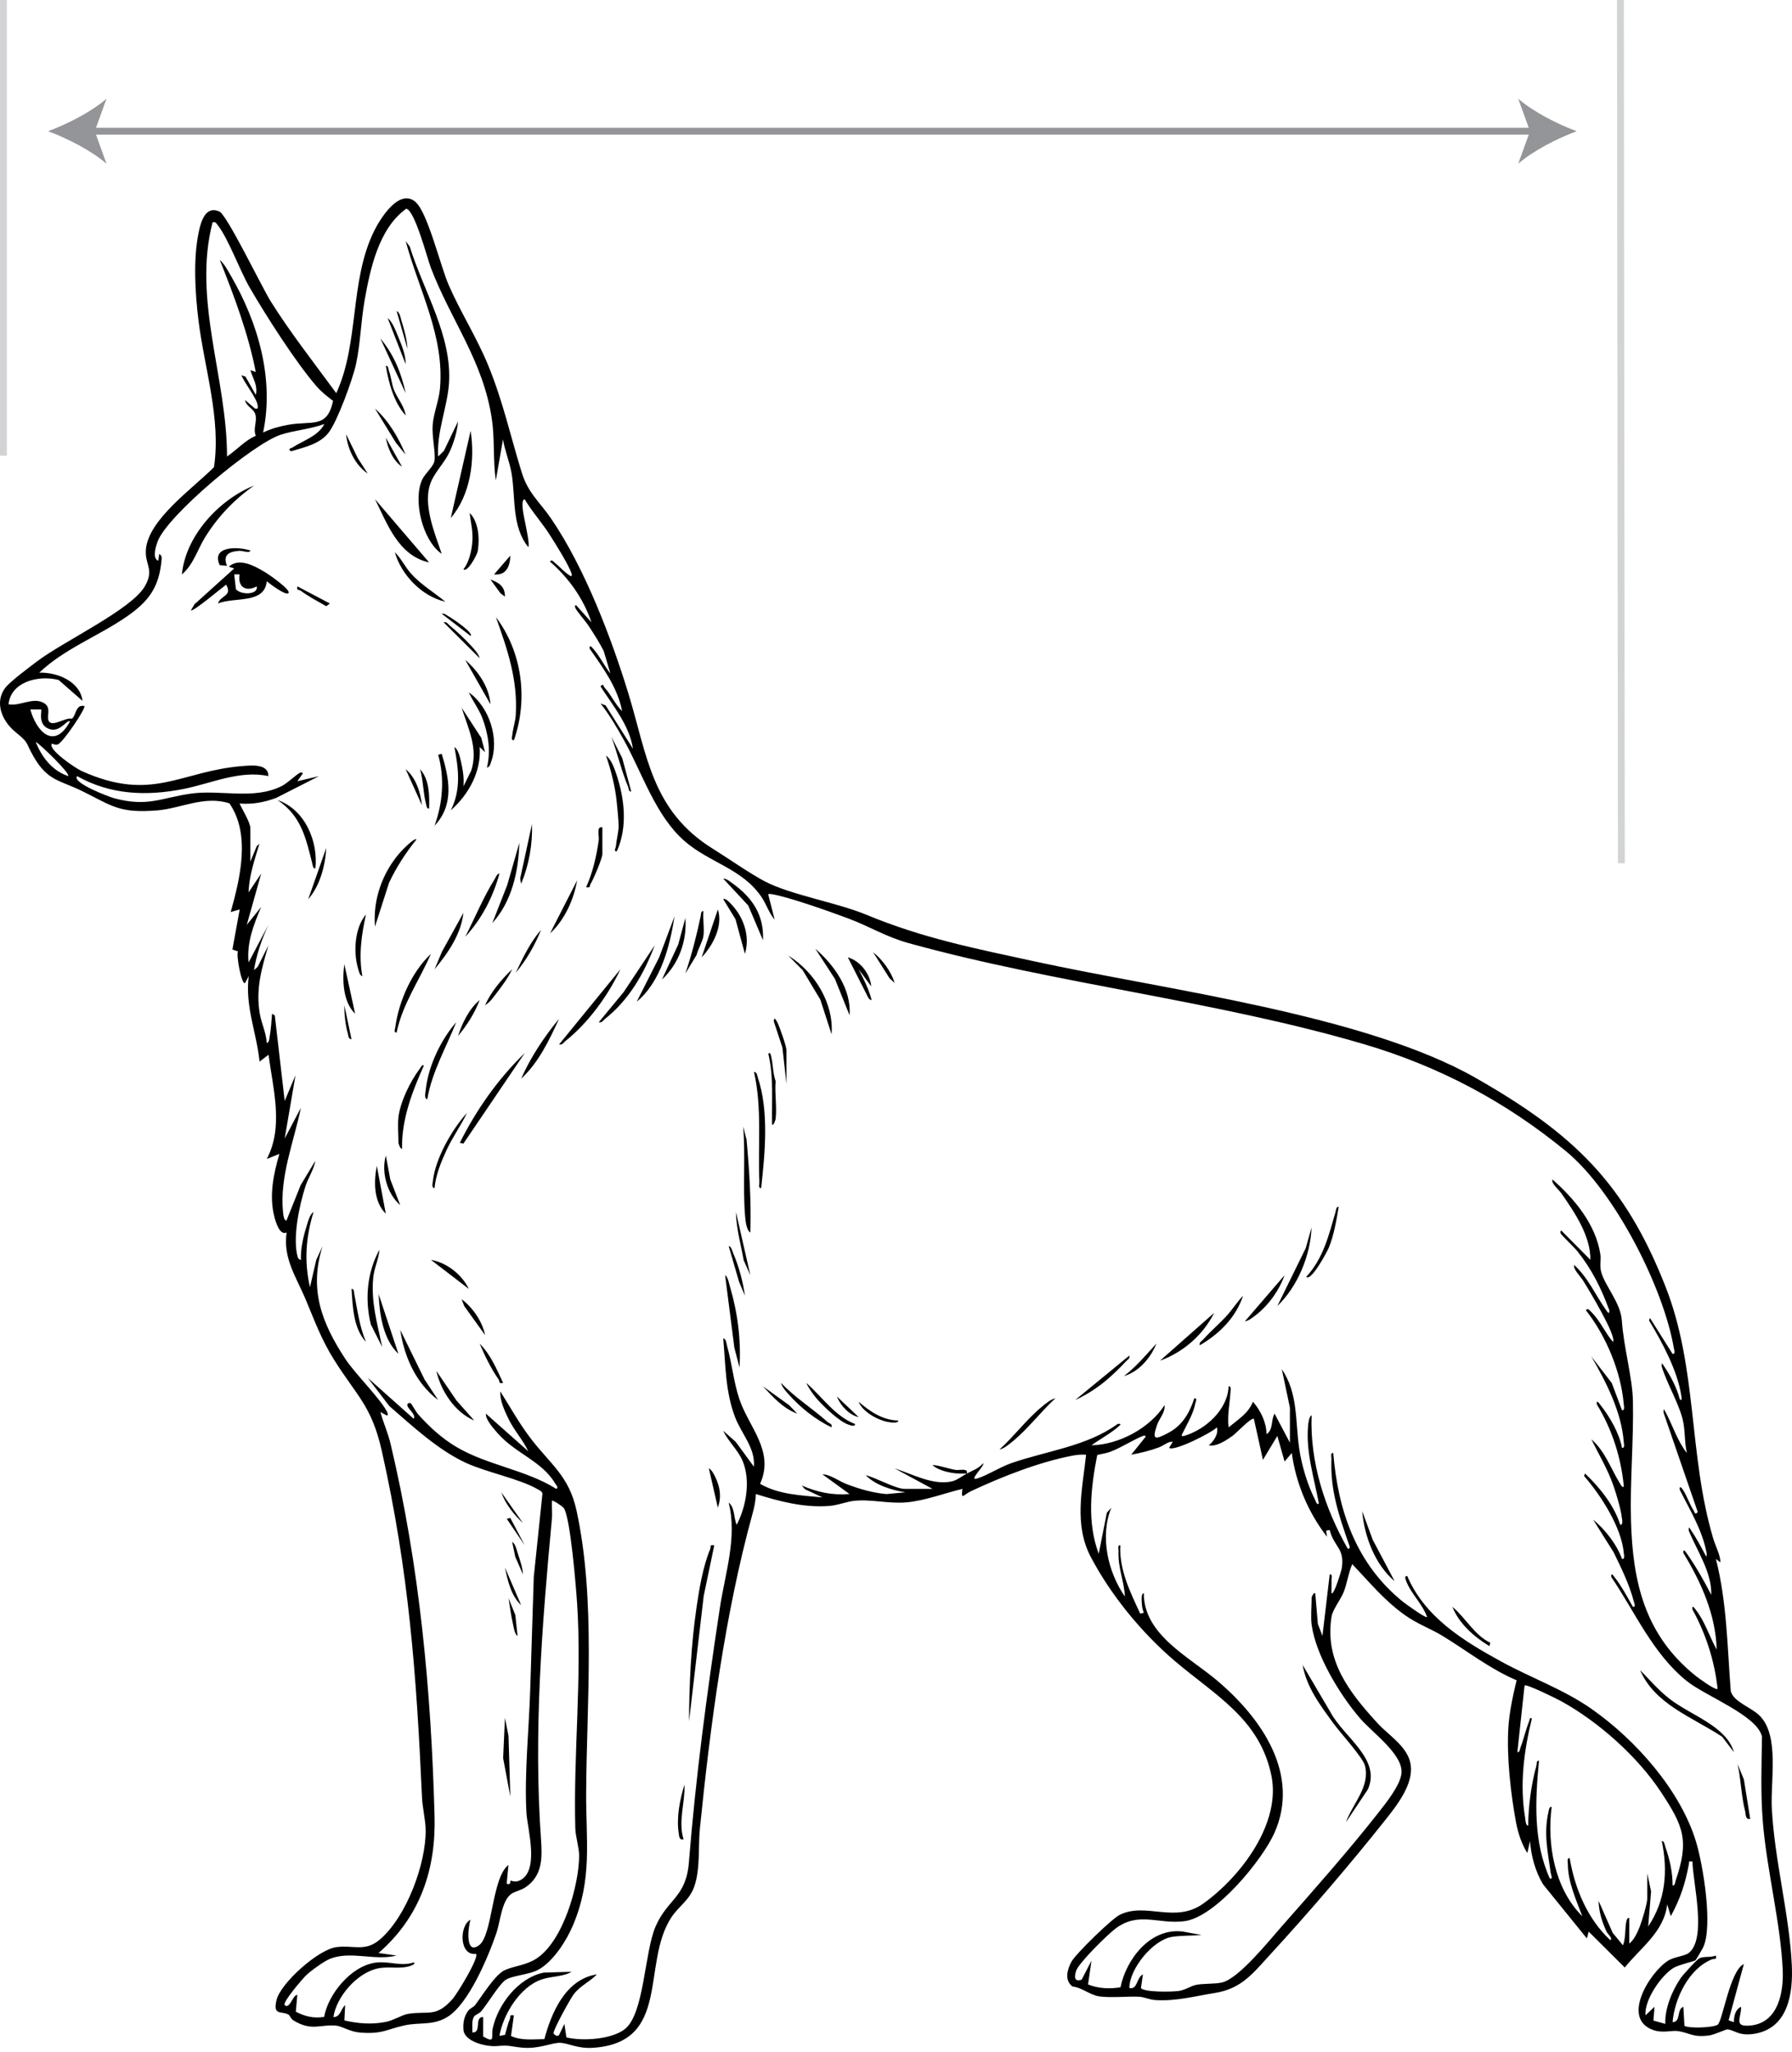 <svg xmlns="http://www.w3.org/2000/svg" fill="none" viewBox="0 0 262 300" height="300" width="262">
<g clip-path="url(#clip0_5_1636)">
<path stroke-miterlimit="10" stroke="#939598" d="M13.061 19.186H224.484"></path>
<path fill="#939598" d="M7.026 19.186C9.865 20.24 13.389 22.038 15.573 23.942L13.853 19.186L15.573 14.432C13.389 16.336 9.865 18.134 7.026 19.186Z"></path>
<path fill="#939598" d="M230.519 19.186C227.679 20.24 224.156 22.038 221.972 23.942L223.692 19.186L221.972 14.432C224.156 16.336 227.679 18.134 230.519 19.186Z"></path>
<path stroke-miterlimit="10" stroke="#D1D3D4" d="M0.5 0V66.63"></path>
<path stroke-miterlimit="10" stroke="#D1D3D4" d="M236.913 0L237.052 126.224"></path>
<path fill="black" d="M60.804 29.589C62.56 31.195 64.393 38.9 65.598 41.669C67.343 45.678 69.689 49.302 71.382 53.436C73.569 58.778 74.612 63.695 76.268 69.052C77.229 72.163 78.912 73.379 80.634 75.915C85.496 83.075 89.394 93.282 91.898 101.487C94.619 110.403 95.26 118.517 104.19 124.086C106.322 125.417 109.808 127.828 111.807 128.868C115.661 130.877 122.245 131.924 126.69 133.765C135.02 137.214 142.529 138.675 151.396 140.605C170.322 144.729 199.52 148.351 215.761 157.617C230.126 165.813 237.566 173.036 243.49 188.084C248.223 200.104 246.839 212.679 250.479 224.953C250.819 226.104 251.53 227.374 251.535 228.452L250.877 227.955C252.481 234.262 252.544 240.812 253.046 247.267C253.458 248.9 256.083 249.626 257.346 250.944C260.164 253.882 258.849 260.397 259.044 264.331C259.424 271.947 261.611 279.858 261.97 287.303C262.166 291.345 261.519 296.724 256.263 297.414C254.145 297.692 253.513 296.789 252.547 296.734C252.354 296.724 250.627 297.524 249.884 297.622C247.486 297.937 247.127 297.277 245.4 296.994C244.449 296.839 243.205 297.304 241.842 296.872C236.9 295.301 241.171 288.416 243.881 286.688C244.755 286.13 246.319 286.025 246.91 285.557C249.597 283.436 247.497 275.218 247.444 272.192C246.763 272.139 247.003 272.152 246.926 272.567C246.388 275.426 245.685 277.604 244.277 280.188L243.754 278.442C243.303 282.449 239.927 284.742 237.548 287.686L232.273 282.441L232.012 283.439L225.596 275.518C224.463 273.613 223.856 271.374 223.695 269.196L223.304 270.944C222.474 269.666 221.936 267.975 221.658 266.505C220.874 262.328 220.261 256.788 220.533 252.579C220.678 250.338 221.201 247.882 221.738 245.694C217.8 244.013 214.493 241.385 210.906 239.199C209.049 238.066 207.209 237.476 205.254 236.055C202.28 233.894 200.186 231.311 197.706 228.71C197.133 230.003 196.977 231.461 196.459 232.777C196.039 233.844 194.851 235.355 194.687 236.348C193.622 242.78 197.257 247.432 201.395 251.957C203.099 253.82 205.901 255.425 206.258 258.099C206.633 260.918 204.282 263.921 202.579 266.067C197.502 272.475 191.253 279.772 185.691 285.812C183.219 288.496 181.555 290.787 177.62 291.412C174.754 291.867 171.939 292.643 168.936 292.45C168.059 292.395 167.261 291.995 166.548 291.96C164.836 291.88 162.576 292.147 160.79 291.92C159.367 291.74 158.265 290.639 156.792 290.459C155.582 289.524 156.049 287.941 156.67 286.81C157.283 285.695 162.518 280.578 163.714 279.985C167.546 278.084 171.791 281.316 175.948 278.324C181.523 274.313 187.297 266.557 185.889 259.647C184.194 251.319 177.641 247.885 171.717 242.83C166.844 238.674 162.393 233.189 159.485 227.675C156.968 222.9 158.257 217.733 158.794 212.709C158.162 212.664 157.552 212.709 156.931 212.821C152.022 213.732 146.369 215.96 141.898 218.073C140.892 218.548 140.469 219.464 140.715 217.703C138.047 218.343 135.266 219.429 132.506 219.676C129.957 219.904 127.387 219.186 124.878 219.449C123.801 219.561 122.467 220.114 121.189 220.204C117.47 220.469 113.981 219.534 110.508 218.456C110.495 219.436 110.273 220.419 110.014 221.365C105.994 235.965 103.857 252.234 102.331 267.323C102.059 270.011 102.41 273.21 101.523 275.803C100.815 277.874 99.259 278.675 98.155 280.36C93.707 287.148 98.203 298.715 86.626 299.433C84.44 299.568 83.103 298.74 81.88 298.7C80.734 298.662 78.753 299.635 76.371 299.408C74.453 299.223 74.628 299.008 72.631 299.173C71.036 299.305 67.903 298.515 67.761 296.814C67.676 295.821 67.837 294.821 68.461 294.001C68.754 293.618 69.195 293.528 69.462 293.18C70.484 291.852 72.401 288.688 73.827 288.061C75.254 287.433 76.894 287.37 78.405 286.398C82.348 283.859 84.669 275.626 84.672 271.317C84.672 270.151 84.144 268.531 84.112 267.328C83.822 256.351 85.087 245.604 84.384 234.577C84.242 232.354 83.399 221.695 82.395 220.464C82.263 220.304 80.853 219.281 80.694 219.454C80.642 220.319 80.771 221.209 80.689 222.075C79.234 237.743 77.99 253.352 79.105 269.068C79.289 271.669 79.3 274.268 76.865 275.936C76.152 276.426 75.322 276.534 74.749 276.931C73.357 277.892 73.13 281.023 72.583 282.629C71.44 285.987 68.503 293.133 65.307 294.983C63.17 296.219 61.348 295.661 59.148 296.149C56.467 296.742 55.899 297.469 52.582 297.194C51.156 297.077 49.991 296.264 49.138 296.186C46.779 295.974 45.567 297.064 42.865 295.401C42.509 295.181 42.403 294.698 42.163 294.566C41.117 293.991 39.859 294.796 40.438 292.417C41.024 290.004 46.486 285.06 49.185 284.709C51.703 284.382 53.364 285.447 55.535 283.599C59.441 280.273 62.309 272.462 62.233 267.555C62.212 266.13 61.763 264.259 61.699 262.816C60.891 244.854 59.782 229.805 55.82 212.148C54.338 205.541 52.146 204.103 48.818 198.786C46.948 195.794 46.008 193.138 44.674 189.965C43.333 186.771 41.346 183.977 41.906 180.213C40.916 180.684 40.343 178.773 40.139 178.015C39.31 174.919 39.968 171.728 40.85 168.716L39.006 169.464C41.51 164.7 39.902 159.23 39.268 154.221L37.953 155.221C37.506 150.959 35.805 147.118 36.365 142.724L35.837 143.724C35.348 144.159 34.48 139.607 34.802 139.112L33.978 138.847L35.045 132.977L33.732 133.355C35.105 128.426 36.674 122.018 33.544 117.466C29.918 116.281 26.408 118.214 23.051 118.489C17.407 118.949 16.446 117.854 12.016 115.676C8.712 114.05 6.972 114.21 4.922 110.649C3.578 108.313 4.397 108.808 2.197 106.982C0.313 105.422 -0.835 102.745 0.744 100.607C1.423 99.689 4.28 97.571 5.371 96.741C9.317 93.739 19.206 89.15 21.179 85.721C22.613 83.228 21.157 82.615 21.329 80.369C21.665 75.955 28.273 71.356 31.289 68.305C32.335 61.212 29.887 53.884 29.017 46.836C28.526 42.859 28.228 37.87 29.052 33.944C29.356 32.5 30.005 29.999 32.084 30.935C33.196 31.435 38.32 42.057 39.585 44.072C42.443 48.634 45.971 53.129 49.164 57.49C52.553 50.162 51.082 41.076 54.711 33.751C55.559 32.038 58.398 27.371 60.817 29.584L60.804 29.589ZM141.37 215.457C142.204 215 142.997 214.794 143.742 213.957C144.043 214.272 141.555 216.558 142.814 216.203C144.127 215.835 146.222 214.512 147.827 213.952C153.02 212.138 158.897 211.498 163.405 208.209C163.975 208.149 163.88 208.289 163.537 208.585C162.335 209.627 160.867 210.398 159.575 211.331C163.637 211.246 168.135 208.782 170.261 205.458C170.396 206.521 169.474 207.434 169.147 208.402C168.384 210.66 168.914 210.508 170.835 209.502C172.884 208.429 173.948 206.524 174.614 204.46C175.105 204.4 174.809 204.963 174.757 205.221C174.434 206.826 173.484 208.357 172.765 209.833C172.723 210.02 173.019 209.993 173.153 209.953C176.347 208.992 179.511 206.049 179.627 202.71C180.068 202.645 179.915 203.317 179.899 203.59C179.796 205.258 179.416 206.969 179.627 208.707C180.987 207.577 182.538 206.644 183.185 204.958C184.328 206.276 185.16 207.989 185.168 209.705C186.188 209.072 185.799 207.612 186.351 206.706L188.594 210.953V205.833L187.408 200.209C189.814 203.71 189.368 207.887 189.949 211.798C190.313 214.259 191.145 217.098 192.289 219.331C192.355 219.459 192.555 220.179 192.822 219.824C192.133 216.127 190.928 212.369 191.24 208.582C191.267 208.244 191.367 207.071 191.763 206.956C191.512 213.777 193.67 220.509 197.045 226.449C197.542 226.502 197.265 225.941 197.18 225.696C195.727 221.52 194.47 217.836 194.666 213.326C194.679 213.024 194.468 212.396 194.927 212.456C195.624 220.822 198.208 228.615 205.096 234.192C205.439 234.47 208.439 236.653 208.648 236.448C207.998 234.547 206.319 233.077 205.605 231.208C205.516 230.973 205.257 230.396 205.745 230.451C208.336 236.463 213.854 239.872 219.556 242.988C223.88 245.351 228.605 247.025 232.64 249.841C239.18 254.408 245.714 261.823 247.972 269.311C249.01 272.752 250.484 281.693 248.992 284.782C248.883 285.007 247.98 286.548 247.901 286.62C247.721 286.785 245.45 287.283 244.713 287.726C242.838 288.854 240.376 292.492 240.582 294.683L241.895 293.433L241.744 295.449L243.48 295.931C243.369 293.733 244.483 291.034 245.748 289.206C246.084 288.721 248.102 286.505 248.495 286.32C249.1 286.032 250.162 286.252 250.87 285.937C251.01 286.655 250.674 286.345 250.289 286.498C246.868 287.878 244.811 292.315 244.539 295.681C245.801 295.661 245.099 293.8 246.118 293.433L246.274 296.209C246.895 296.629 250.489 296.492 251.131 296.054C251.842 295.569 252.932 288.088 254.961 287.185L252.729 295.411L253.505 295.684C253.513 294.858 253.674 293.823 254.562 293.435C254.578 295.096 253.376 296.441 255.991 296.164C260.058 295.731 260.784 291.157 260.644 288.051C260.333 281.108 258.302 273.442 257.731 266.315C257.396 262.106 257.549 258.134 257.612 253.93C256.926 250.836 249.367 248.005 246.644 245.824C241.655 241.825 239.04 235.693 235.569 230.571C235.522 229.828 235.87 230.381 236.053 230.613C237.038 231.854 237.962 233.562 238.733 234.947C239.225 235.005 238.942 234.437 238.876 234.187C238.25 231.736 237.033 229.265 235.926 226.982L232.926 222.202C234.69 223.645 236.385 225.831 237.149 227.95C237.6 228.012 237.429 227.357 237.405 227.082C237.083 223.355 234.085 218.676 231.605 215.825L231.734 215.455C233.905 217.503 236.013 220.147 236.885 222.95C237.373 222.99 237.143 222.135 237.112 221.86C236.969 220.607 236.325 218.493 235.899 217.258C235.083 214.879 233.771 212.704 232.661 210.455C234.655 212.148 235.522 214.772 236.829 216.878C236.903 216.998 237.223 217.676 237.41 217.325C237.009 213.101 235.693 208.982 233.454 205.326C233.406 204.583 233.752 205.136 233.937 205.368C235.337 207.114 236.747 209.56 237.146 211.703C237.6 211.766 237.426 211.113 237.402 210.835C237.056 206.419 234.862 202.144 232.653 198.335L235.656 202.237L237.143 206.204C237.595 206.266 237.423 205.611 237.402 205.336C237.011 200.599 234.835 195.359 231.866 191.583C232.128 191.185 232.455 191.643 232.653 191.838C233.99 193.163 234.671 194.882 235.82 196.207C236.433 195.434 232.183 188.392 231.446 187.231C231.008 186.538 229.999 185.611 230.147 184.963C232.194 186.811 233.258 189.364 234.809 191.545C234.991 191.8 235.34 192.328 235.289 191.59C234.135 188.429 232.772 185.666 230.649 182.987C230.197 182.417 228.309 180.626 228.171 180.333C228.121 180.223 228.105 179.923 228.301 179.963L232.524 184.21C232.569 180.756 230.253 177.317 228.277 174.486C227.855 173.883 226.758 173.036 226.98 172.465C230.239 175.329 233.293 179.038 233.971 183.34C234.106 184.195 233.845 185.028 234.098 185.968C234.669 188.079 236.945 190.455 237.125 193.121C237.384 196.992 238.67 201.392 238.741 204.828C238.863 210.625 238.3 216.615 238.459 222.33C238.707 231.266 240.437 239.061 247.956 245.074C248.321 245.366 250.854 247.225 251.123 246.945C250.703 242.935 249.404 238.874 247.433 235.32C247.386 234.577 247.732 235.132 247.917 235.363C249.245 237.026 249.95 239.367 250.991 241.197C250.848 236.125 248.743 231.391 246.113 227.072C246.063 226.336 246.417 226.859 246.596 227.117C247.951 229.043 249.126 231.128 250.199 233.204C250.283 229.888 248.144 226.824 246.908 223.815C246.9 223.163 246.913 223.268 247.241 223.753C247.943 224.793 248.63 226.029 249.211 227.142C249.47 227.639 249.562 227.792 249.517 227.104C248.91 223.758 247.093 220.847 245.585 217.826C245.527 217.098 245.902 217.613 246.071 217.868C246.667 218.766 247.043 220.002 247.629 220.884C247.798 221.137 247.803 221.58 248.218 221.084L243.223 206.564C243.189 205.883 243.266 206.014 243.535 206.521C244.576 208.482 245.276 210.765 246.636 212.459C246.24 210.795 246.424 209.127 245.991 207.449C245.368 205.033 243.707 202.275 242.954 199.824C242.946 199.168 242.959 199.276 243.287 199.761C244.24 201.174 245.181 202.952 245.587 204.583C245.96 204.991 245.851 204.32 245.82 204.118C245.262 200.416 243.044 196.317 241.103 193.083L241.229 192.713L244.533 197.958C245.009 198.018 244.774 197.415 244.729 197.15C243.245 188.344 236.1 174.214 228.966 168.341C220.208 161.131 210.42 155.911 199.348 152.658C177.741 146.308 154.531 143.899 132.86 137.907C129.485 136.974 127.168 135.473 124.012 134.293C121.492 133.35 115.143 131.079 112.732 130.729C112.542 130.701 112.275 130.679 112.338 130.854L113.26 134.478C112.441 133.513 112.077 132.29 111.39 131.249C108.596 127.013 103.749 126.18 100.073 122.973C95.873 119.312 93.908 113.072 91.272 108.315C90.237 106.447 89.138 104.554 87.799 102.858L88.547 103.148L92.543 109.481C92.012 106.029 89.648 103.251 87.796 100.357C88.222 99.837 88.246 100.385 88.399 100.552C89.365 101.61 89.931 102.978 90.958 103.983C90.311 100.592 88.187 97.668 86.215 94.857C86.141 94.147 86.539 94.65 86.732 94.867C87.707 95.958 88.33 97.351 89.246 98.484L88.259 95.17C87.612 93.909 86.832 92.699 86.056 91.509C85.599 90.808 84.35 89.425 84.102 88.86C84.051 88.745 84.033 88.45 84.228 88.49L86.471 90.988C85.311 87.562 83.188 84.536 80.407 82.115C80.671 81.71 80.99 82.197 81.199 82.365C81.952 82.965 82.572 83.743 83.441 84.241C83.639 84.281 83.61 84.001 83.568 83.873C83.14 82.575 81.186 79.466 80.354 78.168C79.221 76.395 77.779 74.807 76.706 72.999C76.226 73.069 76.421 74.289 76.45 74.617C76.532 75.517 77.554 79.576 77.234 79.994C74.781 76.948 75.407 72.826 74.791 69.19C74.511 67.539 73.809 65.909 73.54 64.25L72.491 70.245C72.063 67.312 72.348 64.343 71.928 61.404C70.703 52.811 65.944 46.924 62.986 39.133C62.452 37.73 60.659 30.767 59.399 30.517C55.35 33.403 54.103 39.413 53.303 43.95C52.764 47.009 52.701 50.23 52.048 53.259C51.586 55.394 49.346 61.564 48.066 63.233C46.748 64.946 44.537 65.383 42.538 65.994C41.999 65.583 42.522 65.588 42.754 65.438C44.379 64.385 46.51 63.768 47.424 61.999C45.382 62.76 43.09 62.9 41.035 63.568C37.004 64.881 24.324 75.462 23.02 79.244C22.769 79.966 22.232 81.662 23.146 81.99L23.278 80.992C23.632 81.234 23.661 81.402 23.63 81.795C23.289 85.814 21.807 87.897 18.482 90.191C14.409 92.999 9.375 94.882 5.736 98.361C8.435 98.261 11.739 99.704 12.064 102.483L8.57 99.424C5.59 98.659 1.568 99.724 1.248 102.983C2.957 103.286 4.769 101.905 6.364 102.765C7.656 103.461 6.687 104.821 7.173 105.497C7.743 106.294 9.592 104.856 10.495 105.096C11.113 104.724 11.031 102.933 12.331 103.236C12.645 103.471 9.106 108.758 8.385 108.88C8.055 108.935 7.87 108.81 7.582 108.733C6.94 109.576 11.042 112.334 11.929 112.734C22.269 117.399 26.342 112.732 35.449 112.014C36.843 111.904 39.249 111.664 39.239 113.482C35.092 112.567 30.864 114.563 26.844 115.36C21.408 116.436 16.139 116.228 11.277 113.485C10.466 114.453 15.957 116.523 16.699 116.721C21.577 118.021 23.453 116.696 27.84 116.053C32.227 115.41 37.028 117.011 41.177 114.943C42.044 114.51 43.367 113.205 43.866 112.989C44.006 112.929 44.312 112.942 44.257 113.112L43.467 114.235L46.631 113.49L40.369 116.676C38.605 117.316 36.931 117.644 35.023 117.489C35.407 118.337 36.606 120.275 36.606 121.11V125.985L37.533 123.736L37.929 123.366C37.229 125.704 36.423 128.025 36.344 130.484L38.185 127.735L36.08 135.233L38.19 132.612C37.078 135.203 36.046 137.877 36.344 140.73L39.242 135.233C38.259 137.364 37.511 139.542 37.131 141.853L37.673 141.366L39.244 138.234C38.227 141.708 37.361 144.654 37.995 148.291C38.235 149.666 38.943 151.049 38.985 152.477C39.368 152.528 39.389 151.797 39.434 151.535C39.619 150.487 39.696 149.296 39.775 148.231L40.176 148.478L41.624 160.976L43.201 157.229L41.624 166.475L43.993 161.979C42.96 166.978 40.829 172.148 41.389 177.317C41.415 177.572 41.494 178.493 41.883 178.47L43.951 173.306L46.106 169.727C45.881 171.04 45.065 172.193 44.653 173.471C43.763 176.239 42.744 181.016 43.523 183.792C43.578 183.992 43.758 184.217 43.993 184.22C43.94 182.554 44.352 180.764 44.862 179.165C45.044 178.593 45.287 177.557 45.842 177.222C44.698 180.916 44.463 184.443 45.319 188.217L46.238 184.217L47.162 182.222C45.163 188.512 47.009 193.391 50.485 198.696C51.951 200.934 55.836 204.716 56.66 206.594C56.723 206.741 56.71 207.014 56.533 206.964L55.611 206.466C56.052 208.037 56.726 209.525 57.114 211.163C61.356 229.025 63.044 247.27 63.535 265.564C63.743 273.302 61.459 280.255 55.345 285.57L57.98 285.94C54.785 286.748 51.351 285.222 48.301 286.395C47.405 286.74 45.493 288.133 44.777 288.806C44.328 289.226 41.217 292.833 41.624 293.19C42.379 293.853 42.797 291.685 43.467 291.692L43.251 294.153C44.603 294.846 45.826 295.153 47.392 294.911C47.957 291.622 51.333 287.42 54.97 286.968C56.921 286.725 58.641 287.576 60.484 286.943C60.851 287.163 60.128 287.41 59.975 287.46C58.451 287.953 56.887 287.498 55.326 287.806C52.196 288.421 49.164 292.002 48.747 294.941C49.788 294.943 49.838 293.713 50.461 293.193L50.35 295.424C52.373 295.901 54.41 296.051 56.467 295.631C57.569 295.406 58.815 294.588 59.713 294.456C62.74 294.006 63.725 295.018 66.155 292.31C66.823 291.567 70.117 286.172 69.591 285.692C67.132 286.022 67.116 281.563 68.796 280.693C68.445 281.711 67.961 285.9 70.006 284.459C72.05 283.019 71.855 274.61 74.337 272.695L74.078 275.443C74.786 275.671 74.525 275.078 74.638 274.998C74.694 274.958 75.248 275.256 75.851 275.018C78.996 273.775 77.108 267.41 76.97 265.084C76.643 259.572 77.343 252.712 77.52 247.09L78.04 230.586L79.311 218.386C79.189 218.006 78.93 217.948 78.632 217.771C76.075 216.258 71.189 215.3 68.178 213.924C64.047 212.038 60.278 208.499 56.919 205.593L53.763 201.462L60.49 207.459C60.828 206.811 59.75 206.126 59.578 205.571C59.438 205.118 59.922 205.076 60.088 205.213C60.165 205.276 60.846 206.484 61.158 206.829C62.777 208.627 64.583 210.298 66.712 211.563C71.207 214.239 76.891 214.907 81.336 217.706C81.727 217.513 81.278 217.103 81.149 216.883C79.205 213.614 75.388 212.551 72.768 209.575C72.129 208.85 70.951 207.527 71.044 206.709L77.243 212.206C76.426 210.508 75.111 209.087 74.298 207.374C73.748 206.219 73.064 204.741 73.154 203.458C74.596 205.748 75.903 208.114 77.557 210.283C80.51 214.157 83.193 215.795 84.297 220.894C87.118 233.924 85.779 248.823 85.699 262.076C85.657 269.091 86.65 274.708 83.779 281.501C82.847 283.707 80.953 286.748 78.751 287.986C77.34 288.779 74.762 288.844 73.827 289.571C72.892 290.299 71.258 293.015 70.383 294.061C70.069 294.436 69.464 294.616 69.311 294.856C68.907 295.494 69.097 296.467 69.063 297.182C70.489 297.267 69.287 294.876 70.642 294.936L70.637 297.765C72.478 298.877 71.791 297.762 72.031 296.624C72.763 293.17 75.711 289.214 79.482 288.436L83.571 288.311C82.284 289.071 80.673 288.934 79.21 289.429C75.975 290.522 73.558 294.591 73.019 297.682L73.835 297.539C74.065 296.777 74.224 295.974 74.535 295.236C74.696 294.856 74.382 294.561 75.129 294.688L74.712 297.699C76.223 298.41 77.966 298.172 79.59 298.162C80.613 294.331 82.662 289.411 87.268 288.691C86.209 289.804 84.881 290.304 83.88 291.602C83.402 292.225 80.84 296.857 80.935 297.302C80.974 297.482 81.489 297.877 81.732 297.567L82.519 295.936L82.81 297.907C85.145 298.485 89.442 298.207 91.362 296.689C94.204 294.438 94.209 285.48 95.847 281.693C97.595 277.652 100.308 277.474 100.72 272.312C101.721 259.795 103.358 247.545 105.247 235.11C106.018 230.025 107.824 224.773 106.53 219.704C107.471 220.437 107.249 221.975 107.713 222.953C109.111 220.232 109.766 216.503 108.582 213.634C107.93 212.053 106.456 210.758 105.738 209.207L107.576 210.838L110.22 214.454C110.458 211.723 108.384 209.63 107.463 207.196C106.042 203.44 106.092 199.644 105.741 195.712C106.163 195.714 106.211 196.492 106.3 196.802C107.024 199.356 107.254 202.074 108.104 204.59C109.504 208.73 113.281 212.196 111.129 216.963C113.878 218.561 117.142 218.641 120.248 218.951L117.692 217.753L117.216 217.203C119.467 218.191 121.706 218.671 124.205 218.453L120.248 215.58C121.347 215.57 122.62 216.56 123.764 216.998C125.647 217.721 127.57 218.283 129.603 218.463L132.382 218.206C130.372 217.898 127.958 217.138 126.579 215.707C127.992 216.03 130.937 217.703 132.253 217.703H136.341L130.8 214.707C133.349 215.512 136.484 217.275 139.252 216.585C139.967 216.408 140.725 215.797 141.354 215.452C140.284 215.522 139.37 215.447 138.335 215.187C137.78 215.05 136.69 214.657 136.344 214.204C137.482 214.302 138.552 214.724 139.669 214.925C140.303 215.04 141.576 214.594 141.357 215.45L141.37 215.457ZM38.468 63.245C39.601 62.687 40.9 62.337 42.149 62.112C45.607 61.489 47.838 62.722 48.694 58.611C47.823 57.96 46.983 57.295 46.272 56.475C43.232 52.968 38.835 46.078 36.481 42.004C35.074 39.563 33.346 34.809 31.828 32.916C31.601 32.633 31.55 32.405 31.08 32.503C28.135 43.862 33.201 55.297 33.191 66.744C34.598 65.808 35.892 64.335 37.398 63.728C36.973 62.665 37.596 61.704 37.356 60.674C37.131 59.711 35.943 59.438 35.829 58.496L37.282 59.744C37.723 59.801 37.704 59.759 37.683 59.366C37.628 58.303 35.742 56.035 35.301 54.869L35.89 55.069L37.406 57.745C37.715 56.307 36.973 55.407 36.611 54.124L37.395 54.389C36.289 48.737 34.252 43.355 32.134 38.003C32.792 38.57 33.325 39.583 33.761 40.334C37.752 47.214 40.113 55.399 38.468 63.245ZM6.013 103.733H4.431C5.345 107.017 7.938 109.718 10.234 105.487C9.822 105.129 8.85 107.072 7.323 106.63C5.4 106.072 6.187 103.896 6.013 103.731V103.733ZM9.97 113.48C10.345 113.142 5.836 108.77 5.223 108.483C6.071 110.641 7.59 112.684 9.97 113.48ZM191.768 237.576C191.615 236.428 191.768 234.8 191.768 233.577C191.768 233.537 192.027 232.847 192.294 232.954L192.682 237.461L193.348 239.202L194.41 230.206C194.869 230.148 194.658 230.773 194.671 231.076C194.697 231.701 194.65 232.331 194.674 232.954C194.998 233.377 196.129 229.665 196.184 229.265C196.604 226.316 195.025 226.204 194.404 223.705L193.884 223.825L194.013 224.703C191.248 221.134 189.471 216.868 188.863 212.459L187.815 213.707L186.753 209.96L184.648 213.456L183.325 207.459C183 207.184 180.734 209.565 180.248 209.915C179.329 210.578 177.849 211.581 176.732 211.333C177.459 210.745 178.182 209.657 177.921 208.71C177.152 209.497 171.632 212.286 170.93 211.706L171.455 210.83C170.898 210.683 170.158 211.371 169.414 211.646C168.122 212.123 166.751 212.464 165.388 212.704L167.499 210.08C167.541 209.895 167.229 209.913 167.108 209.96C165.713 210.51 163.989 211.638 162.404 212.253C161.765 212.504 161.078 212.576 160.42 212.751C159.491 217.493 158.899 222.558 160.64 227.199L161.823 221.202L162.481 220.452C160.795 224.623 161.944 229.803 164.464 233.447C164.364 231.161 163.426 229.285 163.54 226.822C163.553 226.517 163.339 225.894 163.798 225.951C163.611 229.5 165.241 232.784 166.706 235.948L167.235 235.82C167.079 235.418 166.968 235.02 166.955 234.587C166.944 234.232 166.757 233.037 167.229 232.952C167.214 239.059 173.843 242.23 178.055 245.819C184.545 251.346 190.075 259.457 186.359 267.938C184.64 271.859 177.749 280.348 173.148 280.918C169.258 281.401 166.463 279.41 163.009 282.061C161.836 282.961 157.679 287.06 157.333 288.181C157.074 289.021 157.013 289.834 158.141 289.466L159.581 286.69L159.079 290.164C160.568 290.767 162.227 290.847 163.822 290.579C164.623 286.6 168.104 281.838 172.921 282.429L175.676 282.936C174.363 283.051 172.604 283.001 171.344 283.209C168.518 283.674 165.106 287.928 165.124 290.684C166.363 290.952 166.104 289.211 167.103 288.688L166.812 290.697C167.346 291.339 171.365 291.249 172.308 291.122C173.338 290.979 174.03 290.414 174.809 290.242C175.906 289.999 177.562 290.132 178.65 289.881C181.114 289.316 185.504 283.819 187.278 281.808C191.943 276.516 197.214 270.559 201.522 265.059C202.642 263.631 204.76 261.005 204.908 259.249C205.135 256.543 200.709 253.392 198.902 251.316C195.926 247.895 192.363 242.008 191.771 237.576H191.768ZM238.205 280.44V284.189C238.889 283.692 239.423 282.524 239.724 281.756C240.054 280.915 240.844 278.332 240.844 277.567V273.943L241.396 276.566L240.973 281.688C243.535 277.882 243.878 273.533 242.957 269.193C243.337 269.158 243.385 269.784 243.485 270.064C244.108 271.794 244.565 273.853 244.539 275.691C244.919 275.751 244.895 275.258 244.985 274.996C247.006 269.083 246.137 267.01 242.798 261.968C239.41 256.848 233.763 251.791 228.256 248.748C227.625 248.398 223.172 246.199 222.9 246.449L221.846 256.196C222.216 256.256 222.205 255.776 222.305 255.513C222.781 254.282 223.061 252.952 223.563 251.699C223.634 251.519 223.684 250.929 223.959 251.329C222.794 256.041 222.179 260.938 222.976 265.749C223.026 266.045 223.042 266.962 223.425 266.945C223.454 264.071 223.866 260.983 224.622 258.201C224.698 257.916 224.606 257.389 225.01 257.451C224.461 263.231 224.133 269.246 226.6 274.693C227.104 274.748 226.772 274.205 226.735 273.943C226.302 270.774 225.66 268.133 226.405 264.889C226.46 264.647 226.497 264.139 226.859 264.201C226.159 269.606 227.263 276.146 231.343 280.195C230.443 277.807 229.238 275.161 229.228 272.577C229.228 272.287 229.054 271.634 229.497 271.699C230.229 276.071 232.07 280.56 235.437 283.694C235.836 283.386 235.091 282.874 234.896 282.459C234.23 281.048 233.752 279.51 233.726 277.947L235.783 282.619L237.286 284.444C237.693 283.386 237.571 282.216 237.746 281.13C237.783 280.908 237.862 280.38 238.208 280.445L238.205 280.44Z"></path>
<path fill="black" d="M64.063 66.746L64.903 65.921L66.966 61.624C66.86 63.045 66.361 64.683 65.772 65.991C65.046 67.599 63.685 68.885 63.041 70.403C61.694 73.572 63.538 77.876 64.586 80.992C61.728 79.014 60.371 73.099 61.715 70.148C62.132 69.232 63.421 68.192 63.53 67.347C63.691 66.101 63.126 63.74 63.26 62.112C63.403 60.384 64.166 58.566 64.322 56.867C65.025 49.189 61.258 42.482 59.314 35.252L59.911 36.057C61.921 42.569 66.136 49.142 65.64 56.117C65.394 59.559 63.823 63.18 64.063 66.744V66.746Z"></path>
<path fill="black" d="M42.157 86.739C41.732 87.104 39.405 85.326 38.996 84.991C38.7 88.365 34.281 87.249 31.872 88.24C32.253 87.014 34.044 87.179 33.058 85.491C32.522 85.866 28.193 89.523 27.913 89.24L28.434 88.36L34.244 83.115L33.455 82.868C34.997 81.427 37.387 82.85 38.869 83.736C39.218 83.943 42.667 86.304 42.16 86.739H42.157ZM35.034 83.988H34.244L34.487 86.134C35.14 87.007 37.789 87.024 37.538 85.739C35.924 86.612 34.717 85.789 35.031 83.991L35.034 83.988Z"></path>
<path fill="black" d="M70.917 109.983L70.13 109.235C70.394 112.737 68.564 116.153 65.909 118.481C67.433 115.458 67.042 112.417 66.438 109.233C67.026 109.603 67.272 110.806 67.412 111.431C67.684 112.634 67.861 113.737 67.758 114.98L68.894 112.687C69.948 109.455 68.455 106.522 67.494 103.486L70.362 107.887L70.917 109.983Z"></path>
<path fill="black" d="M37.147 70.995C34.226 73.059 31.82 75.585 29.979 78.573C28.867 80.374 28.283 82.557 26.596 83.99C27.095 78.501 31.867 73.131 37.147 70.995Z"></path>
<path fill="black" d="M104.43 225.956L102.885 233.362L100.741 251.696C100.765 246.182 101.034 240.58 101.826 235.11C102.22 232.389 102.772 229.045 103.836 226.504C103.995 226.124 103.683 225.826 104.43 225.956Z"></path>
<path fill="black" d="M75.14 108.233C74.667 108.288 74.886 107.672 74.913 107.392C74.995 106.519 75.349 105.472 75.404 104.606C75.732 99.459 74.208 95.01 72.507 90.238C76.363 95.362 77.232 102.263 75.14 108.233Z"></path>
<path fill="black" d="M67.75 167.219L67.23 167.096C69.641 162.284 72.79 157.78 76.725 153.971L67.753 167.216L67.75 167.219Z"></path>
<path fill="black" d="M62.74 82.24C58.229 81.255 56.594 76.523 54.827 72.994L62.74 82.24Z"></path>
<path fill="black" d="M60.894 122.733C59.314 124.704 57.959 126.795 56.887 129.058L54.827 135.476C54.505 131.582 55.883 127.605 58.527 124.612C58.786 124.316 60.579 122.461 60.894 122.733Z"></path>
<path fill="black" d="M111.287 173.716C110.827 173.774 111.039 173.148 111.025 172.846C110.79 167.466 111.445 162.032 110.236 156.722C110.708 156.799 110.687 157.227 110.798 157.56C112.449 162.459 111.847 168.679 111.284 173.716H111.287Z"></path>
<path fill="black" d="M65.909 75.742L68.807 62.997C69.469 67.239 68.807 72.349 65.909 75.742Z"></path>
<path fill="black" d="M253.508 256.196L251.794 253.95C247.439 251.076 241.937 249.215 239.792 244.201C241.277 245.712 242.447 247.125 244.15 248.443C247.283 250.864 252.393 252.374 253.508 256.196Z"></path>
<path fill="black" d="M90.179 124.479C89.659 124.529 90.026 123.994 90.049 123.734C90.126 122.856 90.435 121.641 90.446 120.858C90.456 120.075 90.266 118.262 90.179 117.362C89.949 115.023 89.357 112.707 88.602 110.486C89.368 111.022 89.82 112.325 90.108 113.182C91.32 116.774 91.785 120.95 90.179 124.482V124.479Z"></path>
<path fill="black" d="M81.738 152.72L90.707 141.726C88.94 145.517 86.03 149.544 82.662 152.222C82.366 152.457 82.234 152.827 81.738 152.72Z"></path>
<path fill="black" d="M55.878 196.96L54.219 193.661C53.321 190.022 53.646 186.051 55.487 182.717C55.363 184.102 54.7 185.44 54.565 186.843C54.227 190.425 55.17 193.521 55.878 196.96Z"></path>
<path fill="black" d="M109.705 180.216C109.084 179.869 108.971 178.27 108.918 177.59C108.596 173.461 109.005 168.907 108.654 164.723L109.148 166.626C109.562 171.153 109.845 175.669 109.705 180.219V180.216Z"></path>
<path fill="black" d="M58.255 163.344C58.519 161.119 59.982 158.112 61.361 156.289C61.446 156.177 61.784 155.501 61.953 155.849C60.233 159.686 58.699 163.732 58.781 167.966C58.501 168.066 58.255 167.143 58.255 167.093C58.255 165.925 58.123 164.457 58.255 163.344Z"></path>
<path fill="black" d="M93.087 146.475L96.378 139.973L98.623 133.978C97.947 138.272 96.647 143.522 93.087 146.473V146.475Z"></path>
<path fill="black" d="M108.12 199.959L107.365 197.053L106.015 186.463C106.43 186.691 106.596 187.701 106.731 188.157C107.869 192.016 108.355 195.942 108.123 199.956L108.12 199.959Z"></path>
<path fill="black" d="M87.543 149.471L91.188 145.054L95.72 138.227C94.183 142.316 92.019 146.147 88.467 148.973C88.171 149.208 88.039 149.579 87.543 149.471Z"></path>
<path fill="black" d="M57.988 150.972C57.505 151.029 57.761 150.439 57.798 150.169C58.316 146.415 60.162 142.158 63.001 139.477C61.34 143.319 58.834 146.822 57.988 150.972Z"></path>
<path fill="black" d="M71.186 112.234C71.794 109.853 71.39 107.28 70.521 104.989C70.024 103.684 69.11 102.511 68.548 101.238C71.569 103.391 73.038 108.07 71.791 111.434C71.672 111.754 71.617 112.164 71.186 112.234Z"></path>
<path fill="black" d="M46.114 126.977C45.741 127.037 45.728 126.535 45.665 126.285C44.725 122.611 44.088 119.334 40.575 116.983C44.666 118.401 46.531 123.118 46.114 126.977Z"></path>
<path fill="black" d="M64.586 110.234C65.685 113.848 66.451 117.647 63.535 120.73C64.739 117.409 65.019 113.768 64.066 110.354L64.586 110.234Z"></path>
<path fill="black" d="M71.978 134.978L74.157 129.421L75.932 123.233C75.811 127.363 74.871 131.772 71.978 134.978Z"></path>
<path fill="black" d="M62.473 160.721C61.966 160.716 62.217 159.681 62.246 159.38C62.589 155.974 64.406 152.095 66.694 149.477C65.222 153.183 63.139 156.767 62.473 160.723V160.721Z"></path>
<path fill="black" d="M64.058 204.711C60.788 202.267 59.079 198.311 58.522 194.464L62.077 201.714L64.058 204.708V204.711Z"></path>
<path fill="black" d="M121.577 151.222L119.934 146.16L117.354 141.858L115.251 139.728C119.134 142.128 121.928 146.723 121.58 151.222H121.577Z"></path>
<path fill="black" d="M124.218 148.473L122.071 143.136L119.208 138.727C122.029 141.186 124.487 144.662 124.215 148.473H124.218Z"></path>
<path fill="black" d="M186.755 190.963L190.899 182.519L191.763 179.468C191.583 183.537 189.795 188.029 186.755 190.963Z"></path>
<path fill="black" d="M74.612 262.693L73.561 257.069L73.825 251.199L74.348 253.825L74.612 262.693Z"></path>
<path fill="black" d="M111.551 137.477L109.396 132.4L105.748 128.483C106.234 128.456 106.67 128.863 107.043 129.129C110.017 131.247 111.725 133.808 111.551 137.477Z"></path>
<path fill="black" d="M169.604 198.958L177.517 191.963C175.948 195.129 173.037 197.713 169.604 198.958Z"></path>
<path fill="black" d="M76.199 157.722C77.575 154.598 79.537 151.632 81.735 148.973C80.319 152.052 78.766 155.351 76.199 157.722Z"></path>
<path fill="black" d="M203.902 231.204C200.989 228.738 199.47 224.596 199.158 220.957L200.69 225.126L203.902 231.204Z"></path>
<path fill="black" d="M68.019 136.976C69.456 134.183 70.687 131.144 72.364 128.473C72.536 128.2 72.631 127.788 73.027 127.728C72.095 131.112 70.465 134.338 68.019 136.976Z"></path>
<path fill="black" d="M65.114 87.987C61.607 87.187 58.635 83.984 57.729 80.742C58.667 81.675 59.198 82.865 60.096 83.871C61.538 85.487 63.45 86.609 65.114 87.987Z"></path>
<path fill="black" d="M67.753 83.238C68.609 82.182 68.978 80.437 69.066 79.114C69.166 77.601 68.82 76.433 68.675 74.995C70.011 76.368 70.138 78.834 69.847 80.602C69.765 81.092 68.347 83.786 67.753 83.238Z"></path>
<path fill="black" d="M102.846 136.851C102.738 137.614 102.046 138.83 101.837 139.645L100.202 142.346C101.14 139.57 101.84 136.816 102.444 133.97C102.503 133.698 102.46 133.165 102.846 133.227C102.732 134.373 103.004 135.741 102.846 136.851Z"></path>
<path fill="black" d="M175.412 196.712C175.295 196.242 175.686 196.117 175.937 195.837C177.004 194.631 178.436 193.428 179.503 192.218C180.285 191.33 180.921 190.315 181.74 189.464C180.712 192.606 178.314 195.017 175.412 196.712Z"></path>
<path fill="black" d="M108.913 139.475L107.534 134.413L105.748 131.482C106.052 131.194 106.985 132.28 107.177 132.5C108.844 134.413 109.649 137.051 108.913 139.475Z"></path>
<path fill="black" d="M154.298 204.463C152.151 206.441 150.368 208.85 148.105 210.715C147.574 211.153 146.813 211.811 146.119 211.956C148.263 210.018 150.091 207.534 152.312 205.703C152.843 205.266 153.604 204.608 154.298 204.463Z"></path>
<path fill="black" d="M52.975 142.724C52.566 142.677 52.408 141.804 52.315 141.479C51.66 139.185 51.858 135.621 53.504 133.728C52.846 136.689 52.423 139.708 52.975 142.724Z"></path>
<path fill="black" d="M63.535 141.726L64.626 139.137L67.753 133.48C67.42 136.569 65.508 139.348 63.535 141.726Z"></path>
<path fill="black" d="M88.071 120.981V124.855C88.071 125.497 86.779 128.546 86.352 129.234C86.151 129.559 86.399 129.864 85.697 129.724C86.663 127.591 87.218 125.152 87.54 122.849C87.625 122.239 87.147 120.768 88.071 120.978V120.981Z"></path>
<path fill="black" d="M58.252 197.96C55.992 195.837 55.482 192.133 55.355 189.214L58.252 197.96Z"></path>
<path fill="black" d="M69.337 207.707C66.453 206.496 64.435 203.298 63.799 200.461L66.746 204.788L69.337 207.707Z"></path>
<path fill="black" d="M190.976 186.711C193.533 183.912 194.269 180.598 195.278 177.165C195.355 176.907 195.344 176.409 195.722 176.467C195.384 178.458 195.041 180.573 194.269 182.462C194.1 182.874 191.734 187.409 190.973 186.711H190.976Z"></path>
<path fill="black" d="M63.529 173.716C63.041 173.756 63.271 172.9 63.302 172.625C63.667 169.374 66.07 165.16 68.281 162.721C67.383 164.61 66.128 166.32 65.257 168.229C64.459 169.977 63.714 171.8 63.529 173.718V173.716Z"></path>
<path fill="black" d="M96.782 143.227L99.159 138.107L100.207 134.23C100.458 137.517 99.28 140.911 96.782 143.227Z"></path>
<path fill="black" d="M80.422 136.476L84.376 128.731C83.917 131.469 82.556 134.535 80.422 136.476Z"></path>
<path fill="black" d="M157.201 204.708L165.114 198.213C165.23 198.681 164.839 198.808 164.588 199.088C163.809 199.966 162.349 201.347 161.424 202.09C160.209 203.065 158.651 204.068 157.198 204.708H157.201Z"></path>
<path fill="black" d="M121.58 208.709C119.2 207.552 117.116 205.891 115.378 203.965C114.964 203.507 114.316 202.807 114.198 202.212C116.205 204.345 118.857 205.998 120.977 207.909C121.249 208.154 121.722 208.159 121.58 208.709Z"></path>
<path fill="black" d="M102.587 139.978L104.956 132.982C105.733 135.343 104.253 138.234 102.587 139.978Z"></path>
<path fill="black" d="M113.402 163.594C113.389 163.694 113.157 164.562 112.877 164.467C112.816 161.003 113.133 157.507 112.341 154.101C112.592 153.708 112.705 154.298 112.745 154.463C113.038 155.661 112.99 156.927 113.4 158.095C113.247 159.85 113.608 161.879 113.4 163.594H113.402Z"></path>
<path fill="black" d="M125.008 208.212C125.063 208.702 124.223 208.369 123.999 208.292C122.66 207.814 120.423 205.663 119.472 204.58C118.925 203.955 118.22 202.967 117.885 202.212C120.169 204.203 122.065 207.084 125.005 208.214L125.008 208.212Z"></path>
<path fill="black" d="M182.004 193.211L187.807 186.466C187.046 188.624 185.554 190.75 183.713 192.208C183.266 192.56 182.582 193.133 182.004 193.211Z"></path>
<path fill="black" d="M59.309 57.495L55.619 49.5C57.563 51.786 58.712 54.632 59.309 57.495Z"></path>
<path fill="black" d="M255.885 265.942C255.153 266.14 255.254 265.235 255.138 264.782C254.564 262.539 254.551 260.2 254.042 257.949L254.966 260.195L255.888 265.945L255.885 265.942Z"></path>
<path fill="black" d="M58.517 176.217C56.567 174.539 55.725 171.343 56.411 168.972L57.066 172.471L58.517 176.22V176.217Z"></path>
<path fill="black" d="M36.616 80.494C36.468 80.975 35.515 80.499 34.981 80.542C33.367 80.664 32.564 81.192 33.188 82.74L32.118 82.633C30.866 79.832 34.701 79.887 36.619 80.497L36.616 80.494Z"></path>
<path fill="black" d="M71.709 102.985L68.019 96.488C69.926 98.131 71.524 100.477 71.709 102.985Z"></path>
<path fill="black" d="M51.919 148.223C50.118 146.475 50.031 143.259 50.342 140.976L51.919 148.223Z"></path>
<path fill="black" d="M217.887 240.205L217.76 240.697C215.515 239.342 213.281 237.361 212.351 234.95C214.284 236.551 215.541 239.074 217.887 240.205Z"></path>
<path fill="black" d="M76.194 129.229L76.051 128.468L77.779 120.485C77.876 123.457 77.345 126.463 76.194 129.229Z"></path>
<path fill="black" d="M109.705 186.464L108.73 184.268C108.313 181.932 107.637 179.596 107.6 177.22L109.705 186.466V186.464Z"></path>
<path fill="black" d="M56.406 177.467C54.602 175.699 54.652 172.743 55.091 170.469L56.406 177.467Z"></path>
<path fill="black" d="M92.289 115.731C91.909 115.789 91.943 115.311 91.832 115.046C90.847 112.682 90.269 110.136 89.392 107.735L90.976 110.854L92.289 115.731Z"></path>
<path fill="black" d="M114.985 158.472L114.39 153.163L113.136 149.351C113.157 148.599 113.434 149.096 113.606 149.409C113.968 150.074 114.987 152.985 114.987 153.601V158.475L114.985 158.472Z"></path>
<path fill="black" d="M53.504 196.212C51.66 194.249 51.557 190.99 51.399 188.467C51.774 188.399 51.745 188.942 51.797 189.207C52.273 191.618 52.537 193.876 53.504 196.215V196.212Z"></path>
<path fill="black" d="M45.065 131.479L47.699 123.981C47.564 126.522 46.798 129.504 45.065 131.479Z"></path>
<path fill="black" d="M99.943 268.941C99.278 269.128 99.288 268.401 99.227 268.003C98.881 265.714 99.402 263.138 100.075 260.943C100.181 263.594 99.114 266.325 99.943 268.941Z"></path>
<path fill="black" d="M127.382 144.224L125.541 141.726C126.191 143.016 126.867 144.309 127.287 145.695C127.409 146.092 127.583 146.525 126.994 145.97L123.957 139.978C125.808 140.533 127.218 142.418 127.382 144.224Z"></path>
<path fill="black" d="M68.542 188.464L63.007 184.218C65.357 184.618 67.568 186.416 68.542 188.464Z"></path>
<path fill="black" d="M59.309 66.496L57.88 64.728L54.827 59.748C56.831 61.517 58.321 64.093 59.306 66.496H59.309Z"></path>
<path fill="black" d="M59.306 53.249L56.673 46.501C57.378 47.056 57.843 48.342 58.192 49.182C58.728 50.47 59.319 51.841 59.306 53.246V53.249Z"></path>
<path fill="black" d="M108.912 189.462L108.051 187.406L106.541 182.217C106.916 182.222 107.061 182.927 107.188 183.225C108.014 185.145 108.632 187.399 108.91 189.462H108.912Z"></path>
<path fill="black" d="M62.737 118.232C62.365 118.292 62.354 117.789 62.288 117.539C61.86 115.906 61.887 114.123 61.422 112.484C62.785 113.985 62.798 116.338 62.737 118.232Z"></path>
<path fill="black" d="M73.558 202.207C72.84 202.359 73.106 201.999 72.906 201.712C71.802 200.131 70.869 198.228 70.13 196.462C71.746 198.075 72.615 200.219 73.558 202.207Z"></path>
<path fill="black" d="M59.309 60.747C57.577 58.829 56.816 55.945 56.412 53.499C56.8 53.441 56.76 53.934 56.855 54.197C57.175 55.077 57.286 56.208 57.598 56.998C58.092 58.253 59.119 59.361 59.309 60.747Z"></path>
<path fill="black" d="M70.917 195.212L67.874 190.975L67.491 189.965C69.142 191.223 70.528 193.234 70.917 195.212Z"></path>
<path fill="black" d="M104.953 220.454L103.641 214.709C104.003 214.835 104.417 215.627 104.57 215.95C105.294 217.468 105.505 218.829 104.953 220.457V220.454Z"></path>
<path fill="black" d="M66.966 151.472C67.594 149.589 68.54 147.565 70.127 146.222C69.441 148.073 68.263 149.941 66.966 151.472Z"></path>
<path fill="black" d="M164.326 201.209C166.151 199.826 167.546 198.113 169.073 196.462C168.286 198.468 166.548 200.574 164.326 201.209Z"></path>
<path fill="black" d="M70.127 96.238L64.853 90.991C65.347 90.881 65.481 91.251 65.777 91.489C66.686 92.214 68.033 93.502 68.817 94.358C69.279 94.86 69.974 95.58 70.127 96.238Z"></path>
<path fill="black" d="M70.922 146.975C71.796 145.022 73.304 143.224 74.876 141.726C74.356 142.861 73.489 144.054 72.718 145.054C72.203 145.722 71.675 146.54 70.922 146.975Z"></path>
<path fill="black" d="M75.409 142.226C76.434 140.093 77.509 137.774 79.099 135.979C78.212 138.195 76.968 140.368 75.409 142.226Z"></path>
<path fill="black" d="M116.567 206.706C114.507 205.959 112.969 204.241 111.554 202.712L115.373 205.466L116.567 206.706Z"></path>
<path fill="black" d="M53.768 69.245C51.919 68.007 50.786 65.596 50.606 63.498L52.315 66.999L53.768 69.245Z"></path>
<path fill="black" d="M48.229 88.245L47.688 88.637C46.478 87.937 45.089 87.217 43.98 86.386C43.702 86.179 43.314 86.394 43.483 85.741L48.229 88.245Z"></path>
<path fill="black" d="M131.341 207.712C131.354 208.167 130.184 207.982 129.915 207.937C128.394 207.692 126.08 206.429 125.541 204.961C127.155 206.364 129.033 207.669 131.341 207.712Z"></path>
<path fill="black" d="M61.684 117.731L59.314 112.481C60.788 113.679 61.512 115.913 61.684 117.731Z"></path>
<path fill="black" d="M76.194 234.702C74.72 233.352 74.213 231.056 73.825 229.205L76.194 234.702Z"></path>
<path fill="black" d="M74.612 81.242C74.591 82.71 74.041 84.193 72.237 83.988L74.612 81.242Z"></path>
<path fill="black" d="M75.666 239.199C75.24 238.984 75.1 237.909 75 237.461C74.72 236.233 74.54 234.948 74.353 233.705L75.343 236.138L75.668 239.202L75.666 239.199Z"></path>
<path fill="black" d="M130.813 143.727L130.068 143.061L127.652 139.23C129.062 140.36 130.277 142.053 130.813 143.729V143.727Z"></path>
<path fill="black" d="M76.458 222.705C75.148 221.502 73.854 219.859 73.296 218.206L76.458 222.705Z"></path>
<path fill="black" d="M68.806 92.989L64.589 89.743C65.032 89.658 65.286 89.958 65.619 90.141C66.025 90.363 69.282 92.519 68.809 92.989H68.806Z"></path>
<path fill="black" d="M58.781 68.245C57.442 67.362 56.665 65.474 56.412 63.998L58.781 68.245Z"></path>
<path fill="black" d="M76.458 230.203L75.338 227.645L74.881 225.457C75.378 225.727 75.568 226.75 75.74 227.262C76.054 228.195 76.4 229.221 76.458 230.201V230.203Z"></path>
<path fill="black" d="M125.539 207.206C124.152 206.931 122.808 205.433 122.374 204.21L125.539 207.206Z"></path>
<path fill="black" d="M59.57 50.998L57.994 45.501C58.453 45.618 58.585 46.551 58.709 46.944C59.108 48.219 59.507 49.662 59.573 50.995L59.57 50.998Z"></path>
<path fill="black" d="M51.393 151.972C50.889 151.885 50.955 151.452 50.855 151.109C50.487 149.851 50.334 148.286 50.342 146.975L51.393 151.972Z"></path>
<path fill="black" d="M74.609 221.955L76.722 225.954L74.089 222.077L74.609 221.955Z"></path>
<path fill="black" d="M73.822 87.24L73.167 86.747L71.714 84.741C73.003 85.196 73.851 85.812 73.822 87.24Z"></path>
<path fill="black" d="M196.784 266.445C197.758 263.731 200.336 261.273 199.57 258.179C199.28 257.009 195.952 253.36 194.983 252.029C193.044 249.368 191.029 246.74 190.453 243.451L194.563 250.429C196.472 253.99 201.95 257.219 200.001 261.621L196.784 266.445Z"></path>
</g>
<defs>
<clipPath id="clip0_5_1636">
<rect fill="white" height="300" width="262"></rect>
</clipPath>
</defs>
</svg>
